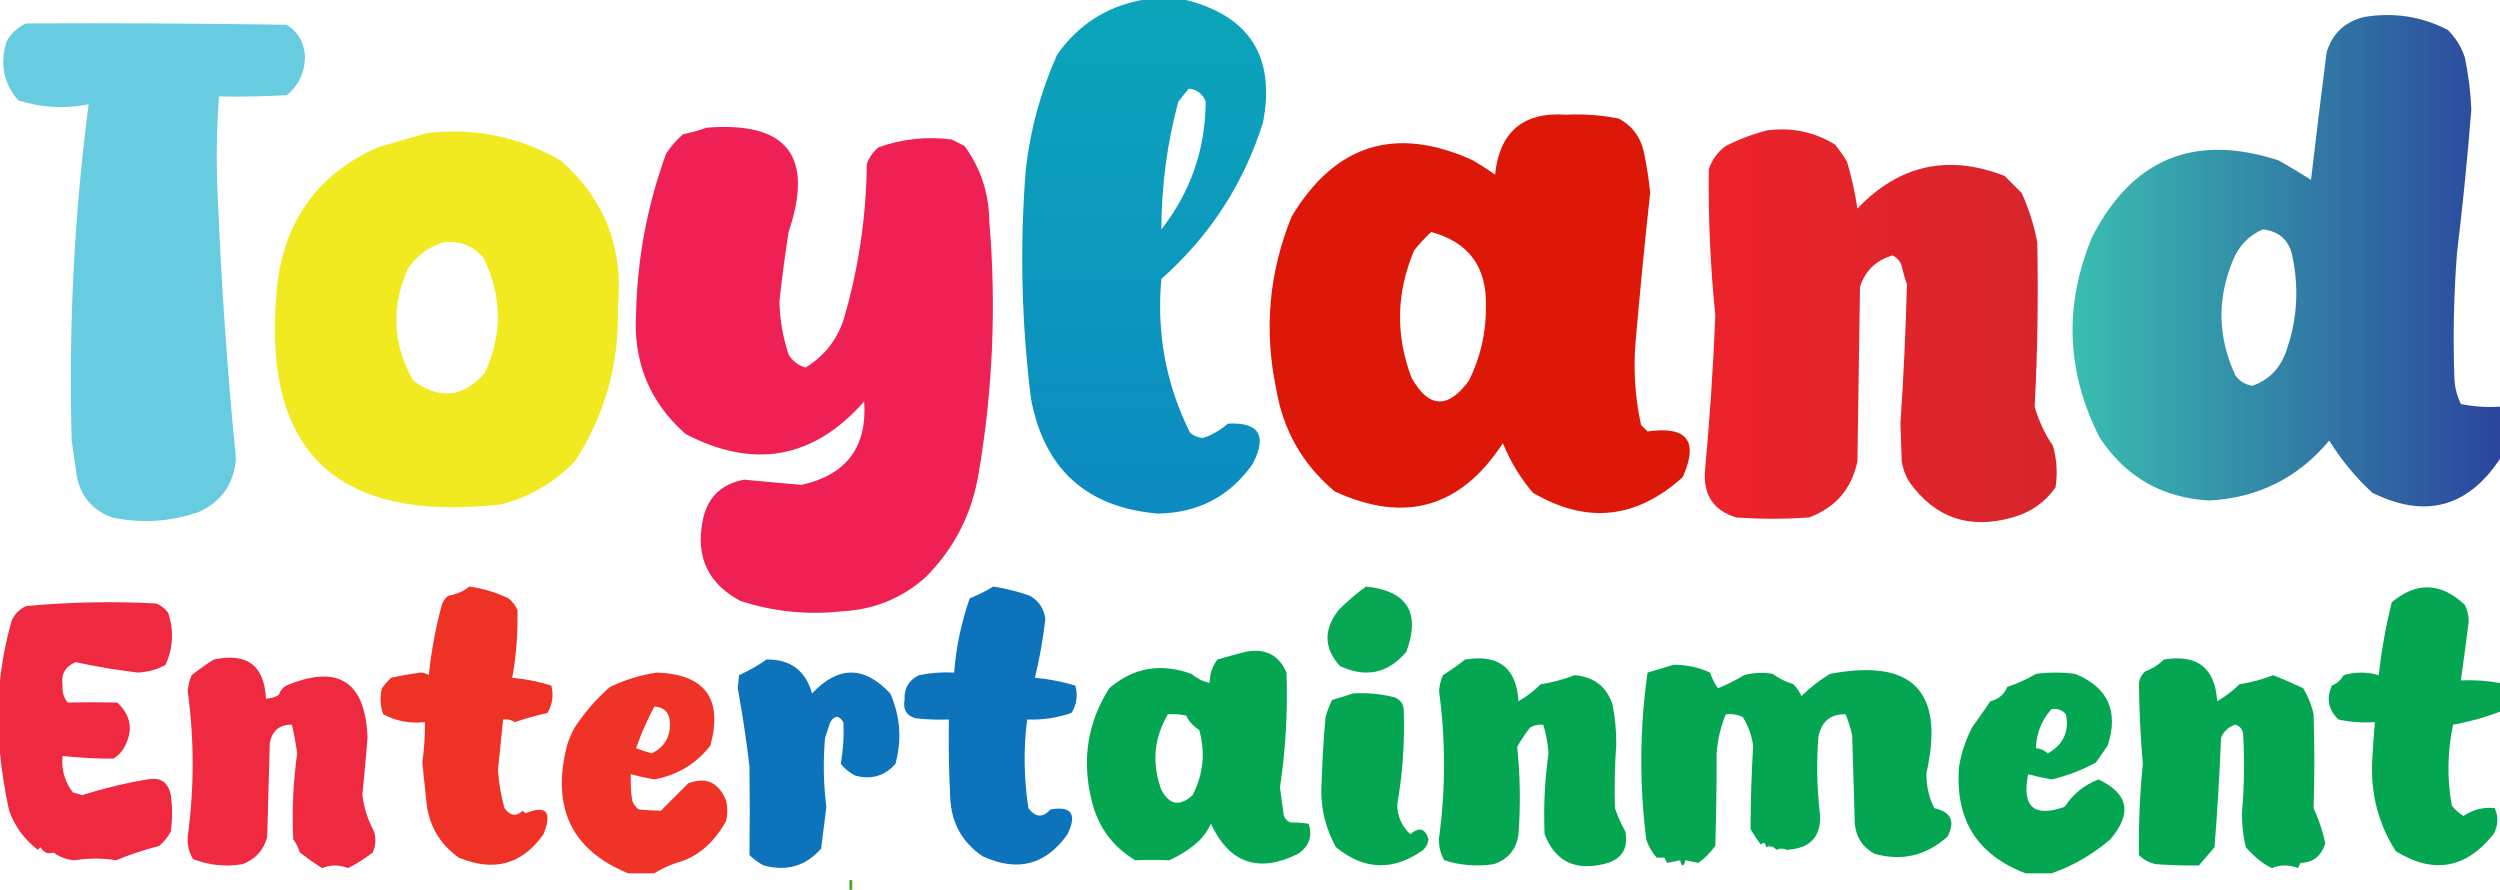 <svg version="1.1" xmlns="http://www.w3.org/2000/svg" xmlns:xlink="http://www.w3.org/1999/xlink" width="451" height="160.522" viewBox="0,0,451,160.522"><defs><linearGradient x1="220.911" y1="101.228" x2="220.911" y2="193.873" gradientUnits="userSpaceOnUse" id="color-1"><stop offset="0" stop-color="#00a0b6"/><stop offset="1" stop-color="#0085be"/></linearGradient><linearGradient x1="388.39" y1="148.26" x2="465.5" y2="148.26" gradientUnits="userSpaceOnUse" id="color-2"><stop offset="0" stop-color="#32bcad"/><stop offset="1" stop-color="#233e99"/></linearGradient><linearGradient x1="322.04" y1="159.996" x2="385.529" y2="159.996" gradientUnits="userSpaceOnUse" id="color-3"><stop offset="0" stop-color="#ed1b23"/><stop offset="1" stop-color="#d51d23"/></linearGradient><linearGradient x1="167.75" y1="260.875" x2="168.25" y2="260.875" gradientUnits="userSpaceOnUse" id="color-4"><stop offset="0" stop-color="#03a550"/><stop offset="1" stop-color="#78a503"/></linearGradient></defs><g transform="translate(-14.5,-101.228)"><g data-paper-data="{&quot;isPaintingLayer&quot;:true}" stroke="none" stroke-linecap="butt" stroke-linejoin="miter" stroke-miterlimit="10" stroke-dasharray="" stroke-dashoffset="0" style="mix-blend-mode: normal"><path d="M220.483,101.228c2.665,0 5.33,0 7.995,0c11.509,2.939 16.133,10.307 13.873,22.103c-3.508,11.089 -9.621,20.495 -18.341,28.217c-0.889,9.777 0.835,19.026 5.173,27.747c0.676,0.573 1.46,0.886 2.351,0.941c1.653,-0.553 3.142,-1.415 4.468,-2.587c5.665,-0.276 7.154,2.154 4.468,7.289c-4.149,5.877 -9.871,8.855 -17.165,8.935c-12.816,-1.122 -20.419,-8.019 -22.809,-20.692c-1.727,-13.753 -2.041,-27.548 -0.941,-41.385c0.813,-7.203 2.694,-14.101 5.643,-20.692c3.754,-5.365 8.848,-8.657 15.284,-9.876zM228.948,117.217c1.493,0.16 2.512,0.944 3.057,2.351c-0.045,8.602 -2.71,16.283 -7.995,23.044c0.011,-7.814 1.03,-15.496 3.057,-23.044c0.622,-0.783 1.249,-1.567 1.881,-2.351z" fill="url(#color-1)" fill-rule="evenodd" stroke-width="1" opacity="0.954"/><path d="M465.5,174.592c0,3.135 0,6.27 0,9.406c-5.84,8.791 -13.522,10.829 -23.044,6.114c-3.016,-2.781 -5.603,-5.916 -7.76,-9.406c-5.617,6.727 -12.828,10.333 -21.633,10.816c-8.492,-0.482 -15.076,-4.244 -19.752,-11.287c-6.053,-11.812 -6.523,-23.882 -1.411,-36.212c7.248,-14.165 18.456,-18.789 33.625,-13.873c1.999,1.117 3.958,2.292 5.879,3.527c0.902,-7.685 1.843,-15.366 2.822,-23.044c1.066,-3.417 3.339,-5.534 6.819,-6.349c5.325,-0.871 10.341,-0.088 15.049,2.351c1.407,1.406 2.425,3.052 3.057,4.938c0.648,3.105 1.04,6.24 1.176,9.406c-0.679,8.642 -1.541,17.264 -2.587,25.865c-0.578,7.518 -0.735,15.042 -0.47,22.574c0.068,1.659 0.46,3.226 1.176,4.703c2.331,0.467 4.682,0.624 7.054,0.47zM422.704,142.613c3.089,0.345 4.891,2.069 5.408,5.173c1.199,5.946 0.728,11.746 -1.411,17.4c-1.126,2.773 -3.086,4.654 -5.879,5.643c-1.276,-0.207 -2.295,-0.834 -3.057,-1.881c-3.18,-6.842 -3.337,-13.74 -0.47,-20.692c1.078,-2.666 2.88,-4.547 5.408,-5.643z" fill="url(#color-2)" fill-rule="evenodd" stroke-width="1" opacity="0.966"/><path d="M19.203,105.46c15.677,-0.078 31.353,0 47.028,0.235c2.104,1.354 3.201,3.314 3.292,5.879c-0.075,2.836 -1.173,5.109 -3.292,6.819c-4.073,0.235 -8.149,0.313 -12.227,0.235c-0.436,5.952 -0.515,11.909 -0.235,17.871c0.641,15.888 1.738,31.721 3.292,47.498c-0.368,4.58 -2.641,7.794 -6.819,9.641c-5.078,1.728 -10.251,2.041 -15.519,0.941c-3.467,-1.272 -5.584,-3.701 -6.349,-7.289c-0.314,-2.195 -0.627,-4.389 -0.941,-6.584c-0.578,-20.314 0.441,-40.536 3.057,-60.666c-4.296,0.856 -8.529,0.621 -12.698,-0.705c-2.645,-3.084 -3.35,-6.611 -2.116,-10.581c0.819,-1.526 1.995,-2.624 3.527,-3.292z" fill="#63cadf" fill-rule="evenodd" stroke-width="1" opacity="0.963"/><path d="M297.139,121.92c3.17,-0.155 6.306,0.081 9.406,0.705c2.375,1.279 3.865,3.239 4.468,5.879c0.545,2.485 0.937,4.993 1.176,7.524c-0.955,8.771 -1.817,17.549 -2.587,26.336c-0.489,5.228 -0.175,10.401 0.941,15.519c0.392,0.392 0.784,0.784 1.176,1.176c7.14,-1.018 9.256,1.725 6.349,8.23c-8.351,7.577 -17.365,8.518 -27.041,2.822c-2.288,-2.697 -4.091,-5.675 -5.408,-8.935c-7.58,11.646 -17.692,14.546 -30.333,8.7c-5.805,-4.851 -9.332,-11.043 -10.581,-18.576c-2.211,-10.646 -1.27,-20.992 2.822,-31.039c7.864,-13.059 18.758,-16.429 32.685,-10.111c1.372,0.804 2.705,1.666 3.997,2.587c0.799,-7.774 5.111,-11.379 12.933,-10.816zM272.685,143.083c6.762,1.824 10.054,6.292 9.876,13.403c0.047,4.717 -0.972,9.185 -3.057,13.403c-3.789,5.164 -7.237,5.007 -10.346,-0.47c-2.938,-7.738 -2.782,-15.419 0.47,-23.044c0.956,-1.19 1.975,-2.287 3.057,-3.292z" fill="#dd1000" fill-rule="evenodd" stroke-width="1" opacity="0.963"/><path d="M141.946,124.272c14.526,-1.187 19.464,5.083 14.814,18.811c-0.646,4.148 -1.195,8.303 -1.646,12.462c0.059,3.293 0.607,6.506 1.646,9.641c0.704,1.177 1.723,1.961 3.057,2.351c3.273,-1.99 5.546,-4.811 6.819,-8.465c2.718,-9.197 4.129,-18.603 4.233,-28.217c0.415,-1.224 1.121,-2.243 2.116,-3.057c4.273,-1.515 8.662,-1.985 13.168,-1.411c0.784,0.392 1.567,0.784 2.351,1.176c2.927,4.027 4.416,8.573 4.468,13.638c1.276,15.13 0.649,30.179 -1.881,45.147c-1.163,7.418 -4.376,13.767 -9.641,19.046c-4.289,3.782 -9.306,5.82 -15.049,6.114c-6.27,0.692 -12.384,0.065 -18.341,-1.881c-5.785,-3.08 -8.058,-7.862 -6.819,-14.344c0.786,-4.235 3.294,-6.743 7.524,-7.524c3.443,0.331 6.892,0.644 10.346,0.941c8.091,-1.815 11.853,-6.831 11.287,-15.049c-9.124,10.336 -19.862,12.296 -32.214,5.879c-6.52,-5.76 -9.498,-13.05 -8.935,-21.868c0.234,-9.867 2.036,-19.429 5.408,-28.687c0.843,-1.315 1.862,-2.49 3.057,-3.527c1.495,-0.31 2.905,-0.702 4.233,-1.176z" fill="#ed174d" fill-rule="evenodd" stroke-width="1" opacity="0.96"/><path d="M333.351,124.742c4.419,-0.574 8.494,0.288 12.227,2.587c0.763,0.978 1.469,1.997 2.116,3.057c0.831,2.771 1.458,5.593 1.881,8.465c7.532,-7.892 16.389,-9.851 26.571,-5.879c1.019,1.019 2.038,2.038 3.057,3.057c1.302,2.852 2.242,5.831 2.822,8.935c0.202,9.888 0.046,19.764 -0.47,29.628c0.72,2.536 1.817,4.887 3.292,7.054c0.708,2.467 0.865,4.975 0.47,7.524c-1.935,2.716 -4.521,4.518 -7.76,5.408c-7.78,2.206 -13.972,0.089 -18.576,-6.349c-0.735,-1.155 -1.205,-2.41 -1.411,-3.762c-0.079,-2.273 -0.157,-4.546 -0.235,-6.819c0.569,-8.388 0.961,-16.774 1.176,-25.16c-0.387,-1.076 -0.7,-2.174 -0.941,-3.292c-0.3,-0.848 -0.848,-1.475 -1.646,-1.881c-2.96,0.844 -4.92,2.725 -5.879,5.643c-0.157,10.503 -0.314,21.006 -0.47,31.509c-1.046,4.965 -3.946,8.335 -8.7,10.111c-4.389,0.314 -8.779,0.314 -13.168,0c-4.027,-1.228 -5.909,-3.971 -5.643,-8.23c0.869,-9.389 1.496,-18.795 1.881,-28.217c-0.895,-8.762 -1.288,-17.54 -1.176,-26.336c0.56,-1.736 1.579,-3.147 3.057,-4.233c2.451,-1.233 4.959,-2.174 7.524,-2.822z" fill="url(#color-3)" fill-rule="evenodd" stroke-width="1" opacity="0.963"/><path d="M91.626,125.212c8.563,-0.954 16.558,0.692 23.984,4.938c7.968,6.974 11.417,15.831 10.346,26.571c0.284,10.128 -2.303,19.377 -7.76,27.747c-3.746,3.87 -8.213,6.457 -13.403,7.76c-30.167,3.38 -43.57,-10.023 -40.209,-40.209c1.543,-11.488 7.578,-19.561 18.106,-24.22c3.024,-0.896 6.002,-1.758 8.935,-2.587zM94.448,144.964c2.979,-0.376 5.409,0.564 7.289,2.822c3.351,6.855 3.43,13.752 0.235,20.692c-3.853,4.462 -8.165,4.932 -12.933,1.411c-3.713,-6.569 -4.027,-13.31 -0.941,-20.222c1.606,-2.324 3.723,-3.892 6.349,-4.703z" fill="#f0e918" fill-rule="evenodd" stroke-width="1" opacity="0.963"/><path d="M99.151,207.041c2.453,0.338 4.804,1.043 7.054,2.116c0.728,0.571 1.277,1.276 1.646,2.116c0.095,4.123 -0.218,8.199 -0.941,12.227c2.413,0.213 4.764,0.683 7.054,1.411c0.437,1.761 0.202,3.407 -0.705,4.938c-2.004,0.442 -3.964,0.99 -5.879,1.646c-0.638,-0.414 -1.343,-0.571 -2.116,-0.47c-0.298,3.054 -0.611,6.111 -0.941,9.17c0.174,2.315 0.566,4.588 1.176,6.819c1.057,1.415 2.154,1.572 3.292,0.47c0.157,0.157 0.314,0.314 0.47,0.47c3.802,-1.543 4.899,-0.288 3.292,3.762c-3.842,5.451 -8.936,6.861 -15.284,4.233c-3.529,-2.508 -5.489,-5.957 -5.879,-10.346c-0.22,-2.275 -0.455,-4.548 -0.705,-6.819c0.341,-2.419 0.498,-4.849 0.47,-7.289c-2.689,0.299 -5.197,-0.171 -7.524,-1.411c-0.544,-1.544 -0.623,-3.112 -0.235,-4.703c0.502,-0.679 1.051,-1.306 1.646,-1.881c1.788,-0.399 3.591,-0.712 5.408,-0.941c0.521,0.04 0.991,0.197 1.411,0.47c0.435,-4.3 1.219,-8.533 2.351,-12.698c0.219,-0.673 0.611,-1.221 1.176,-1.646c1.493,-0.232 2.747,-0.781 3.762,-1.646z" fill="#ee3124" fill-rule="evenodd" stroke-width="1" opacity="0.989"/><path d="M193.677,207.041c2.233,0.342 4.427,0.891 6.584,1.646c1.636,0.913 2.576,2.324 2.822,4.233c-0.415,3.567 -1.043,7.094 -1.881,10.581c2.514,0.22 4.944,0.69 7.289,1.411c0.481,1.795 0.246,3.441 -0.705,4.938c-2.594,0.889 -5.258,1.281 -7.995,1.176c-0.67,5.355 -0.591,10.685 0.235,15.99c1.271,1.702 2.604,1.781 3.997,0.235c3.791,-0.646 4.81,0.844 3.057,4.468c-3.907,5.543 -9.002,6.876 -15.284,3.997c-3.721,-2.5 -5.681,-6.027 -5.879,-10.581c-0.235,-4.7 -0.313,-9.403 -0.235,-14.108c-2.044,0.078 -4.082,-0 -6.114,-0.235c-1.58,-0.534 -2.207,-1.631 -1.881,-3.292c-0.124,-2.068 0.738,-3.558 2.587,-4.468c2.091,-0.429 4.207,-0.586 6.349,-0.47c0.363,-4.61 1.303,-9.078 2.822,-13.403c1.559,-0.616 2.97,-1.321 4.233,-2.116z" fill="#0b72ba" fill-rule="evenodd" stroke-width="1" opacity="0.987"/><path d="M260.928,207.041c7.45,0.791 9.88,4.709 7.289,11.757c-3.293,3.915 -7.291,4.778 -11.992,2.587c-2.914,-3.223 -2.992,-6.594 -0.235,-10.111c1.587,-1.596 3.233,-3.007 4.938,-4.233z" fill="#03a550" fill-rule="evenodd" stroke-width="1" opacity="0.979"/><path d="M465.5,224.442c0,1.725 0,3.449 0,5.173c-2.727,1.045 -5.549,1.829 -8.465,2.351c-1.029,4.842 -1.108,9.701 -0.235,14.579c0.609,0.763 1.314,1.39 2.116,1.881c1.701,-1.162 3.582,-1.632 5.643,-1.411c0.699,1.599 0.621,3.166 -0.235,4.703c-4.979,6.235 -10.858,7.253 -17.636,3.057c-3.165,-4.98 -4.576,-10.467 -4.233,-16.46c0.111,-2.279 0.268,-4.552 0.47,-6.819c-2.217,0.154 -4.411,-0.003 -6.584,-0.47c-1.817,-1.756 -2.209,-3.794 -1.176,-6.114c0.927,-0.379 1.633,-1.006 2.116,-1.881c2.131,-0.617 4.247,-0.617 6.349,0c0.48,-4.448 1.264,-8.837 2.351,-13.168c4.475,-3.725 8.864,-3.568 13.168,0.47c0.473,0.957 0.708,1.975 0.705,3.057c-0.449,3.535 -0.919,7.062 -1.411,10.581c2.381,-0.106 4.732,0.051 7.054,0.47z" fill="#03a550" fill-rule="evenodd" stroke-width="1" opacity="0.986"/><path d="M14.5,237.139c0,-4.389 0,-8.779 0,-13.168c0.393,-3.6 1.098,-7.206 2.116,-10.816c0.549,-1.176 1.411,-2.038 2.587,-2.587c7.821,-0.732 15.659,-0.889 23.514,-0.47c0.84,0.369 1.545,0.918 2.116,1.646c1.065,3.231 0.908,6.367 -0.47,9.406c-1.345,0.809 -2.991,1.28 -4.938,1.411c-3.797,-0.446 -7.559,-1.073 -11.287,-1.881c-1.885,0.791 -2.669,2.201 -2.351,4.233c-0.1,1.181 0.214,2.2 0.941,3.057c2.891,-0.07 5.869,-0.07 8.935,0c2.533,2.389 2.925,5.133 1.176,8.23c-0.47,0.784 -1.097,1.411 -1.881,1.881c-2.558,0.04 -5.615,-0.117 -9.17,-0.47c-0.244,2.479 0.383,4.674 1.881,6.584c0.549,0.157 1.097,0.314 1.646,0.47c4.026,-1.262 7.945,-2.203 11.757,-2.822c2.369,-0.463 3.779,0.477 4.233,2.822c0.314,2.195 0.314,4.389 0,6.584c-0.528,0.999 -1.233,1.861 -2.116,2.587c-2.705,0.706 -5.291,1.568 -7.76,2.587c-2.303,-0.408 -4.811,-0.408 -7.524,0c-1.399,-0.118 -2.653,-0.588 -3.762,-1.411c-0.94,0.363 -1.723,0.049 -2.351,-0.941c-0.157,0.157 -0.314,0.314 -0.47,0.47c-2.395,-1.837 -4.119,-4.189 -5.173,-7.054c-0.756,-3.486 -1.304,-6.934 -1.646,-10.346z" fill="#ee283f" fill-rule="evenodd" stroke-width="1" opacity="0.991"/><path d="M239.295,218.798c3.506,-0.645 5.935,0.609 7.289,3.762c0.249,6.929 -0.142,13.826 -1.176,20.692c0.213,1.727 0.448,3.452 0.705,5.173c0.235,0.549 0.627,0.941 1.176,1.176c1.141,-0.023 2.238,0.056 3.292,0.235c0.724,2.242 0.097,4.045 -1.881,5.408c-7.145,3.552 -12.396,1.749 -15.754,-5.408c-0.522,1.148 -1.227,2.168 -2.116,3.057c-1.599,1.467 -3.402,2.643 -5.408,3.527c-2.184,-0.087 -4.222,-0.087 -6.114,0c-4.261,-2.542 -6.926,-6.304 -7.995,-11.287c-1.641,-7.086 -0.544,-13.67 3.292,-19.752c4.354,-3.729 9.292,-4.591 14.814,-2.587c0.983,0.812 2.081,1.361 3.292,1.646c0.003,-1.575 0.473,-2.986 1.411,-4.233c1.77,-0.524 3.494,-0.995 5.173,-1.411zM225.186,230.085c1.108,-0.077 2.206,0.001 3.292,0.235c0.537,1.085 1.321,1.947 2.351,2.587c1.158,4.038 0.766,7.957 -1.176,11.757c-2.305,2.11 -4.186,1.796 -5.643,-0.941c-1.748,-4.763 -1.356,-9.309 1.176,-13.638z" fill="#03a550" fill-rule="evenodd" stroke-width="1" opacity="0.988"/><path d="M53.063,220.209c5.999,-1.283 9.134,1.068 9.406,7.054c0.85,0.004 1.634,-0.231 2.351,-0.705c0.314,-0.941 0.941,-1.567 1.881,-1.881c9.013,-3.548 13.716,-0.334 14.108,9.641c-0.29,3.451 -0.603,6.9 -0.941,10.346c0.298,2.322 1.004,4.517 2.116,6.584c0.385,1.282 0.307,2.537 -0.235,3.762c-1.546,1.185 -3.036,2.126 -4.468,2.822c-1.567,-0.627 -3.135,-0.627 -4.703,0c-1.367,-0.88 -2.699,-1.821 -3.997,-2.822c-0.26,-0.862 -0.651,-1.646 -1.176,-2.351c-0.253,-5.191 -0.017,-10.365 0.705,-15.519c-0.24,-1.743 -0.554,-3.468 -0.941,-5.173c-2.228,-0.048 -3.561,1.049 -3.997,3.292c-0.157,5.643 -0.314,11.287 -0.47,16.93c-0.619,2.397 -2.109,4.043 -4.468,4.938c-3.082,0.508 -6.061,0.195 -8.935,-0.941c-0.712,-1.217 -1.025,-2.549 -0.941,-3.997c1.199,-8.783 1.199,-17.561 0,-26.336c0.09,-0.977 0.326,-1.917 0.705,-2.822c1.314,-1.031 2.646,-1.972 3.997,-2.822z" fill="#ee283f" fill-rule="evenodd" stroke-width="1" opacity="0.989"/><path d="M152.763,220.209c4.304,-0.08 7.048,1.958 8.23,6.114c4.708,-5.016 9.411,-5.016 14.108,0c1.805,4.106 2.119,8.339 0.941,12.698c-1.947,2.216 -4.376,2.921 -7.289,2.116c-0.999,-0.528 -1.861,-1.233 -2.587,-2.116c0.452,-2.469 0.609,-4.977 0.47,-7.524c-0.784,-1.254 -1.567,-1.254 -2.351,0c-0.314,0.941 -0.627,1.881 -0.941,2.822c-0.372,4.171 -0.294,8.325 0.235,12.462c-0.314,2.508 -0.627,5.016 -0.941,7.524c-2.753,3.15 -6.202,4.169 -10.346,3.057c-0.968,-0.502 -1.83,-1.129 -2.587,-1.881c0.066,-5.328 0.066,-10.658 0,-15.99c-0.554,-4.728 -1.259,-9.431 -2.116,-14.108c0.079,-0.784 0.157,-1.567 0.235,-2.351c1.809,-0.821 3.455,-1.762 4.938,-2.822z" fill="#0b72ba" fill-rule="evenodd" stroke-width="1" opacity="0.986"/><path d="M278.798,220.209c6.065,-1.002 9.279,1.506 9.641,7.524c1.459,-0.848 2.792,-1.867 3.997,-3.057c2.103,-0.33 4.14,-0.878 6.114,-1.646c3.425,0.269 5.698,1.993 6.819,5.173c0.493,2.398 0.728,4.828 0.705,7.289c-0.272,3.842 -0.35,7.683 -0.235,11.522c0.498,1.466 1.125,2.877 1.881,4.233c0.574,3.197 -0.759,5.157 -3.997,5.879c-5.176,1.214 -8.703,-0.588 -10.581,-5.408c-0.206,-4.875 0.03,-9.735 0.705,-14.579c-0.119,-1.766 -0.433,-3.491 -0.941,-5.173c-0.829,-0.067 -1.613,0.09 -2.351,0.47c-0.88,1.115 -1.664,2.29 -2.351,3.527c0.542,5.215 0.621,10.467 0.235,15.754c-0.372,2.732 -1.861,4.534 -4.468,5.408c-3.049,0.46 -6.027,0.225 -8.935,-0.705c-0.691,-1.229 -1.005,-2.562 -0.941,-3.997c1.211,-8.861 1.211,-17.717 0,-26.571c0.09,-0.977 0.325,-1.917 0.705,-2.822c1.441,-0.905 2.774,-1.845 3.997,-2.822z" fill="#03a550" fill-rule="evenodd" stroke-width="1" opacity="0.988"/><path d="M404.834,220.209c6.065,-1.002 9.279,1.506 9.641,7.524c1.478,-0.853 2.81,-1.872 3.997,-3.057c2.103,-0.33 4.14,-0.878 6.114,-1.646c1.837,0.723 3.64,1.507 5.408,2.351c0.882,1.452 1.509,3.02 1.881,4.703c0.175,5.649 0.175,11.292 0,16.93c0.944,2.04 1.649,4.156 2.116,6.349c-0.73,2.313 -2.22,3.489 -4.468,3.527c-0.157,0.314 -0.314,0.627 -0.47,0.941c-1.567,-0.627 -3.135,-0.627 -4.703,0c-1.478,-0.662 -3.046,-1.916 -4.703,-3.762c-0.477,-2.006 -0.712,-4.043 -0.705,-6.114c0.414,-4.7 0.492,-9.402 0.235,-14.108c-0.055,-0.975 -0.526,-1.602 -1.411,-1.881c-1.233,0.37 -2.095,1.154 -2.587,2.351c-0.268,6.604 -0.66,13.188 -1.176,19.752c-0.941,1.097 -1.881,2.195 -2.822,3.292c-2.492,0.031 -5.078,-0.047 -7.76,-0.235c-1.192,-0.243 -2.21,-0.791 -3.057,-1.646c-0.078,-5.494 0.157,-10.981 0.705,-16.46c-0.424,-4.859 -0.659,-9.719 -0.705,-14.579c0.128,-0.86 0.521,-1.566 1.176,-2.116c1.323,-0.496 2.421,-1.201 3.292,-2.116z" fill="#03a550" fill-rule="evenodd" stroke-width="1" opacity="0.988"/><path d="M316.421,221.15c2.303,-0.01 4.498,0.46 6.584,1.411c0.332,1.021 0.802,1.962 1.411,2.822c1.628,-0.644 3.196,-1.428 4.703,-2.351c1.708,-0.477 3.432,-0.555 5.173,-0.235c1.146,0.829 2.399,1.456 3.762,1.881c0.598,0.615 1.068,1.32 1.411,2.116c1.585,-1.541 3.309,-2.874 5.173,-3.997c14.912,-2.823 20.712,3.133 17.4,17.871c-0.051,2.266 0.419,4.383 1.411,6.349c3.049,0.68 3.833,2.404 2.351,5.173c-3.857,3.423 -8.246,4.442 -13.168,3.057c-2.124,-1.184 -3.3,-2.986 -3.527,-5.408c-0.157,-5.33 -0.314,-10.66 -0.47,-15.99c-0.309,-1.31 -0.701,-2.563 -1.176,-3.762c-2.813,-0.065 -4.459,1.346 -4.938,4.233c-0.324,4.396 -0.245,8.785 0.235,13.168c0.523,4.415 -1.436,6.766 -5.879,7.054c-0.723,-0.289 -1.35,-0.289 -1.881,0c-0.623,-0.649 -1.25,-0.806 -1.881,-0.47c-0.149,-0.847 -0.463,-1.004 -0.941,-0.47c-0.704,-0.899 -1.33,-1.839 -1.881,-2.822c0.024,-5.024 0.181,-10.041 0.47,-15.049c-0.271,-1.875 -0.898,-3.6 -1.881,-5.173c-0.96,-0.434 -1.979,-0.591 -3.057,-0.47c-0.91,2.23 -1.458,4.581 -1.646,7.054c0.009,5.581 -0.069,11.146 -0.235,16.695c-1.034,1.35 -2.053,2.369 -3.057,3.057c-0.784,-0.157 -1.567,-0.314 -2.351,-0.47c-0.314,1.254 -0.627,1.254 -0.941,0c-0.784,0.157 -1.567,0.314 -2.351,0.47c-0.157,-0.314 -0.314,-0.627 -0.47,-0.941c-0.47,0 -0.941,0 -1.411,0c-0.852,-0.965 -1.479,-2.062 -1.881,-3.292c-1.266,-10.053 -1.188,-20.085 0.235,-30.098c1.612,-0.475 3.18,-0.945 4.703,-1.411z" fill="#03a550" fill-rule="evenodd" stroke-width="1" opacity="0.987"/><path d="M132.541,258.772c-1.567,0 -3.135,0 -4.703,0c-10.214,-4.144 -13.898,-11.825 -11.052,-23.044c0.341,-1.152 0.811,-2.249 1.411,-3.292c1.796,-2.735 3.913,-5.165 6.349,-7.289c2.73,-1.293 5.551,-2.155 8.465,-2.587c8.711,0.328 11.924,4.717 9.641,13.168c-2.534,3.272 -5.904,5.31 -10.111,6.114c-1.442,-0.257 -2.853,-0.57 -4.233,-0.941c-0.078,1.575 0.001,3.143 0.235,4.703c0.219,0.673 0.611,1.221 1.176,1.646c1.425,0.135 2.758,0.214 3.997,0.235c1.659,-1.659 3.305,-3.305 4.938,-4.938c3.193,-1.223 5.466,-0.205 6.819,3.057c0.314,1.254 0.314,2.508 0,3.762c-2.243,4.018 -5.222,6.527 -8.935,7.524c-1.334,0.428 -2.667,1.055 -3.997,1.881zM132.541,228.674c1.841,0.14 2.782,1.159 2.822,3.057c0.038,2.513 -1.06,4.316 -3.292,5.408c-0.957,-0.254 -1.898,-0.568 -2.822,-0.941c0.921,-2.613 2.018,-5.122 3.292,-7.524z" fill="#ee3124" fill-rule="evenodd" stroke-width="1" opacity="0.984"/><path d="M384.612,258.772c-1.567,0 -3.135,0 -4.703,0c-8.767,-3.318 -12.764,-9.746 -11.992,-19.282c0.426,-2.492 1.209,-4.843 2.351,-7.054c1.135,-1.573 2.233,-3.141 3.292,-4.703c1.445,-0.348 2.464,-1.21 3.057,-2.587c1.813,-0.604 3.537,-1.387 5.173,-2.351c2.351,-0.314 4.703,-0.314 7.054,0c5.944,2.409 7.904,6.72 5.879,12.933c-0.705,1.019 -1.411,2.038 -2.116,3.057c-2.524,1.376 -5.189,2.395 -7.995,3.057c-1.442,-0.257 -2.853,-0.57 -4.233,-0.941c-1.163,5.879 1.032,7.838 6.584,5.879c1.511,-2.32 3.549,-3.966 6.114,-4.938c5.418,2.548 6.124,6.153 2.116,10.816c-3.214,2.738 -6.741,4.777 -10.581,6.114zM384.612,229.144c1.045,-0.151 1.907,0.162 2.587,0.941c0.612,3.15 -0.485,5.501 -3.292,7.054c-0.611,-0.568 -1.317,-0.881 -2.116,-0.941c0.083,-2.73 1.024,-5.082 2.822,-7.054z" fill="#03a550" fill-rule="evenodd" stroke-width="1" opacity="0.985"/><path d="M258.576,226.323c2.554,-0.159 5.062,0.076 7.524,0.705c1.123,0.459 1.671,1.321 1.646,2.587c0.173,5.598 -0.219,11.163 -1.176,16.695c0.006,2.173 0.789,3.975 2.351,5.408c1.601,-1.365 2.698,-1.052 3.292,0.941c-0.104,0.731 -0.418,1.359 -0.941,1.881c-5.385,3.865 -10.636,3.708 -15.754,-0.47c-2.059,-3.711 -2.922,-7.709 -2.587,-11.992c0.115,-3.848 0.35,-7.689 0.705,-11.522c0.302,-1.064 0.694,-2.083 1.176,-3.057c1.321,-0.368 2.576,-0.76 3.762,-1.176z" fill="#03a550" fill-rule="evenodd" stroke-width="1" opacity="0.986"/><path d="M167.75,261.75v-1.75h0.5v1.75z" fill="url(#color-4)" fill-rule="nonzero" stroke-width="0"/></g></g></svg>